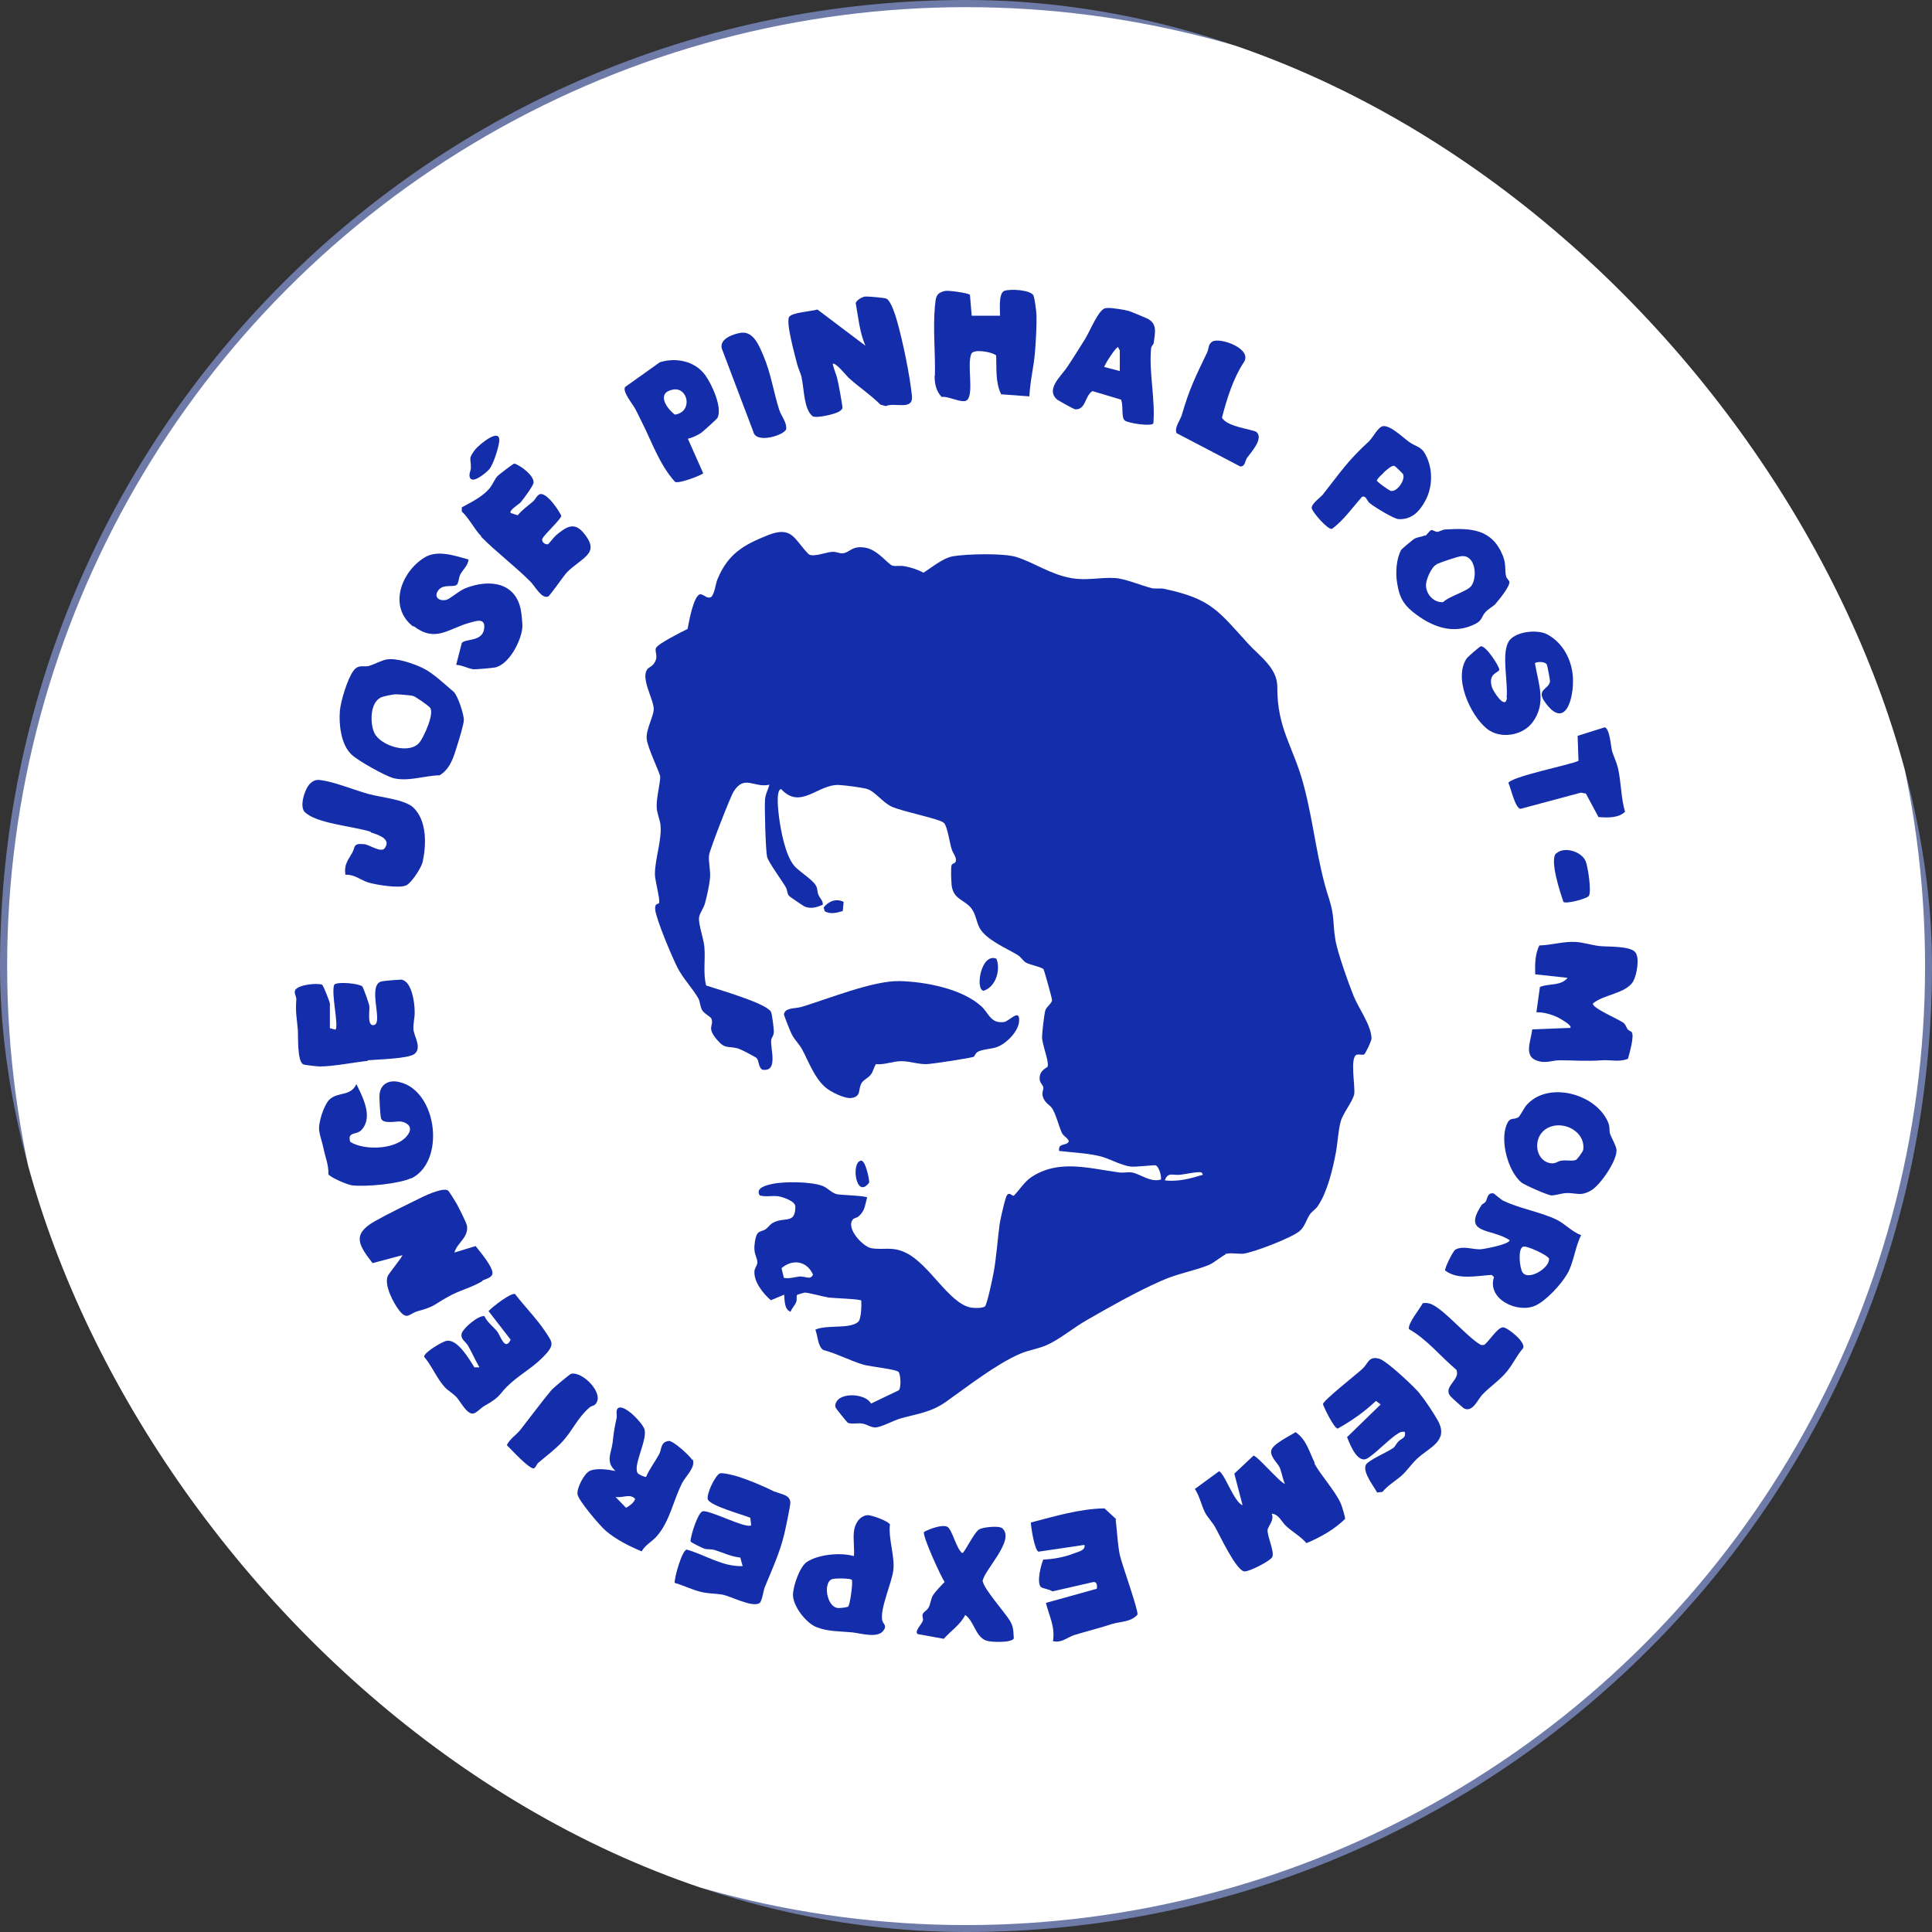 <svg xmlns="http://www.w3.org/2000/svg" version="1.1" xmlns:xlink="http://www.w3.org/1999/xlink" width="1000" height="1000"><rect width="100%" height="100%" fill="#333333" stroke="none"/><style>
    #light-icon {
      display: inline;
    }
    #dark-icon {
      display: none;
    }

    @media (prefers-color-scheme: dark) {
      #light-icon {
        display: none;
      }
      #dark-icon {
        display: inline;
      }
    }
  </style><g id="light-icon"><svg xmlns="http://www.w3.org/2000/svg" version="1.1" xmlns:xlink="http://www.w3.org/1999/xlink" width="1000" height="1000"><g clip-path="url(#SvgjsClipPath1269)"><rect width="1000" height="1000" fill="#6e7ba9"></rect><g transform="matrix(2.177,0,0,2.177,3.7,-5.684341886080802e-14)"><svg xmlns="http://www.w3.org/2000/svg" version="1.1" xmlns:xlink="http://www.w3.org/1999/xlink" width="456" height="459.4"><svg id="Layer_1" xmlns="http://www.w3.org/2000/svg" version="1.1" viewBox="0 0 456 459.4">
  <circle cx="228" cy="229.7" r="228" fill="white"></circle>
  <g fill="#142DAA" transform="translate(68.4, 68.9) scale(0.7)">
  <!-- Generator: Adobe Illustrator 29.8.2, SVG Export Plug-In . SVG Version: 2.1.1 Build 3)  -->
  <path d="M316,327.5c1.6-.5,4.2,0,6.1-.1,3.5-.4,16.5-5.4,19.2-7.7,1.8-1.6,2.2-3.8,3.5-5.7.8-1.1,2.1-1.8,2.8-3,3.2-4.8,5-12.7,6-18,.6-3.2.8-7.5,1.6-10.4.7-2.8,4-6.7,4.6-9.3.5-2.4-1.6-12.7.9-13.5.8-.2,2,.2,2.5-.1.4-.2,2.5-4.5,2.5-5.4-.1-4.6-4.4-10.2-6.1-14.5-1.7-4.2-5.6-15.1-6.2-19.2-.9-5.5-.2-7.7-2.1-13.7-4.1-12.3-5.2-25.8-8.6-38.5-3.4-13.1-9.1-19.1-9-33.6,0-6.4-6.1-10.4-9.9-14.6-10.3-11.3-12.6-15.2-28.4-18.6-1.3-.3-2.7,0-4.1-.2-3.8-.9-9.2-3.3-12.8-3.5-5.1-.3-9.5,1-14.9,0-7.1-1.3-12-5-18.4-7.1-4.3-1.4-16.8-1.1-21.6-.3-3.5.6-7.2,3.8-10.1,5.6-2-1.1-4.2-1.8-6.4-2.2-1.4-.3-2.9.1-4.1-.2-1.6-.5-5-5.4-9.2-6.1-4.7-.8-5.3,1.7-7.7,1.9-1.1.1-2.1-.5-3.3-.5-2.3,0-6.6,2-8.3.8-4.9-5-5.5-9.7-13.7-6.5-8.3,3.3-13.6,6.3-17.2,14.9-.8,1.9-.8,4.2-2,6-1.4,1.1-2.5-.7-3.9-.8-2.3.4-3.9,9.7-4.3,11.8-1.9.9-10,5-10.7,6.4-.7,1.4,1.2,3-1,5.7-.6.7-1.4.9-1.9,1.5-2.5,3,2.1,10.3,2.1,13.6,0,2.4-2.6,6.8-2.4,10,.2,3,4.6,11.9,4.6,13,0,2.4-1.3,7.1-1.2,10.1,0,2.1,1.1,4.4,1.3,6.3.5,5.2-1.9,11.4-1.9,16.8,0,1.9,1.9,8.8,1.4,9.7-.3.5-1.5-.1-1.3,2.2.3,3.3,5.8,16.3,7.6,19.8,1.9,3.7,5.2,7.1,7,10.3.7,1.2.6,2.7,1.3,4,.7,1.3,3,2.3,3.2,3,.9,2.5-1.7,2.8,1.7,6.9,3,3.6,3.6,2.2,7.4,3.2.7.2,6,2.9,6.3,3.3.8.9.5,3.1,1.9,3.9,5.5.9,2.7-7.1,3-10,0-.8.9-1.5.9-2.9,0-1-.6-6.2-1-6.8-1.8-3-18.2-7.6-22-8.9-1.1-4.3-.2-8.8-.6-13.1-.2-2.7-2.1-7.8-1.8-10,.2-1.5,1.6-3.2,2-4.8.6-2.1,1.5-6.2,1.7-8.4.3-2.7-.6-5.9-.3-8,.3-2,7.1-19.5,8.3-21.5,3.7-6,6.9-1.2,12.2-2.4-.5,1.8-1.3,3-1.5,5-.2,2.7.2,17.3.7,19.5.5,1.9,5.1,8.1,6.4,10.4.5.9.4,2.1,1,2.8.2.3,5.1,3.6,5.4,3.7,2.2.9,4.1.2,6.1-.6.2-1.4-1-2.2-1.5-3.5-.4-1-.2-2-.8-3-1.2-2.2-5.8-4.8-7.5-6.9-2.9-3.6-4.4-11.6-5-16.1-.2-1.5-1.3-9.7.7-9.8,6.6,7.2,12.5-1.8,19.7-1.4,2,.1,7.4.8,9.3,1.3,2.7.7,5.2,4.4,8.4,6,3.6,1.7,16.6,4.2,17.9,5.6,1.2,1.3,1.9,6.8,2.6,8.9.4,1.4,2.1,3.2,1.2,4.5-.2.3-.9.3-1.2.9-.4.7-.1,5.9,0,7,.7,4.9,4.6,4.7,6.9,8,1.3,1.9,1.5,4.2,2.5,6.2,2.2,4.2,9.2,7,13.1,9.4,1,.6,1.7,1.9,2.7,2.5,1.3.8,5.4,1.5,6,2.3.3.5,2.9,9.9,2.9,10.5-.1,1.1-2,2.3-2.3,3.5-.4,1.4-1.1,7.6-1.1,9,0,2.6,2.4,8.1,1.9,10-.1.5-3,1.2-2.7,4.4,0,1.1,1.1,1.9,1.2,2.6.2.9-.5,1.6-.2,3,.6,2.4,2.4,3,3.2,4.2,1.3,1.9,2.4,6.5,3.4,8.5.7,1.3,3.6,2.5,1.5,3.5-1.2.6-2.8.2-2.5,2.5,4.3.5,9.2.7,13.5,1.7,3.6.8,7.1,3.1,10.8,3.6,2,.2,7.9-.6,8.5-.4,1.1.4,2,3.6,1.8,4.8-3.6,1.1-7-1.9-9.9-2.4-1.4-.2-2.9.2-4.3,0-10.4-1.4-20.7-4.6-30,1.7-2.2,1.5-4,4.4-5.8,6.2-.6.3-1.8-2-2.7.7-.6,1.8-1.8,7-2.1,8.9-.7,5.1-1.1,11.2-2,16.2-.3,1.8-2.3,11.3-3,11.8-.9.7-4.1.6-5.2.3-7.2-1.8-13.6-14.4-21.4-18.4-5-2.5-7.8-.9-12.1-1.7-2.9-.6-8.7-6.9-6.1-9.8.3-.4,1.4-.5,1.9-1,2.2-1.9,2.1-3.8,2.9-6.4-.6-.6-8.6-.8-10.2-1.1-1.7-.3-3.3-2.2-4.9-2.8-3.8-1.5-13-1.6-17.1-.7-1.9.4-5.9,1.3-4.3,3.9,2.1.6,4.3,0,6.4.3,1.5.3,5.7,1.6,5.7,3.5,0,5.9-3.4,3.5-7.2,5.3-1.4.6-1.8,1.6-2.9,2.4-.9.6-2.2.6-2.8,1.5-.7,1-1.1,4-1,5.2,0,1.9,1.1,3.4,1,4.7-.1,1-.9,1.7-1,2.9-.2,3.6,3,7.6,5.6,9.8l4.5-1.9c.2,1.9,0,5.1,2.2,5.8.4-1.2,1.5-2.2,1.9-3.3.3-.7,0-2.1.3-2.4,0-.1,2.4-.8,2.6-.8,1.3,0,6.2,1.4,8.2,1.7,1.7.2,10.7.5,11,1,.1,1.6,0,6.4-1.1,7.3-3.1,2.5-10.6.8-14.5,2.6.8,1.9.8,5.7,2.7,6.9,4.6,1.2,9.2,3.7,13.7,5,2.4.7,11.1,1.5,11.9,2.5.7,1,.9,5.5,0,6.2l-9.4,4.5c-1.8-3.5-10.8-4-12,0-.2.6-.2.8,0,1.4.1.3,3.8,4.9,4.1,5.1,1,.6,3.6,0,5,.3,1.4.2,2.8,1.3,4.3,1.3,2.1,0,6.2-2.4,8.8-3.1,5.7-1.6,10.2-2,15.4-5.7,7.2-5.1,16.9-12.7,25-16.2,3.2-1.4,6.7-1.7,10-3.4,4.2-2.1,8.4-5.6,12.6-8,8-4.6,17-9.7,25.4-13.4,5.6-2.5,11-3.3,16.2-5.4,1.7-.7,4.6-3.2,5.6-3.5ZM172,335.1c-2,.1-3.9.9-5.9.5l-.8-3.3c3.8-3.2,8.6-2.5,10.7,2.2-.9,1.9-2.4.6-4,.7ZM295.5,302.5c1-2.9,2.6-1.7,5-1.9,2-.2,4.4-.8,6.4-.9.8,0,1.3,0,1.5.9-4.3,1.3-8.3,2.4-13,1.9Z"></path>
  <path d="M166.2,246.3c0,.4,2.2,5.9,2.6,6.6.9,1.8,2.6,3.4,3.5,5.1,2.3,4.3,4.1,9.5,7.8,12.8,1.6,1.5,6.8,4.1,9,3.7,3.3-.5,2.2-2.8,3.3-4.9.7-1.3,2.4-1.9,3.2-3,.9-1.1,1-2.5,1.8-3.6,3,.3,5.6-1,8.6-1,2.9,0,5.8,1.1,8.6,1,1.6,0,15.3-2.1,16-2.5.4-.3.4-1.1,1.4-1.7,1.7-.9,4.6-.9,6.5-1.6,3.2-1.2,7.3-5.3,7.5-8.8.3-4.5-3.3,0-5.1.3-4.6.6-5.1-2.9-7.7-5.3-6.5-6-19.1-8.4-27.8-8.6-9-.2-24.4,6.1-33.4,8.8-2.1.6-5.7.1-5.9,2.7Z"></path>
  <path d="M346.5,398.6c-1.9-3.6-2.7-7.9-6.6-10.6-1.9,1.3-8,4.1-8.3,6.4-.2,2.1,2.1,4,2.9,5.6.7,1.6,1,3.9,1.8,5.6-1.9-.6-9.6-9.8-10.7-9.6l-6.5,6.1,2.8,10.7c-2.8-.8-6.3-11.2-8-11.5l-8.2,6c1.6,2.4,2.2,5.5,3.4,7.9,1,1.9,2.5,3.3,3.5,5.1,1.6,2.8,7.1,14.7,9.9,15,1.5.2,8.8-3.5,9.5-4.9.8-1.8-1.8-7.2-1.6-9.2.1-1.2,2.4-3.3,1.4-5.5,2.5.2,3.3,2.8,5,4.3,2.2,2,4.8,3.4,6.8,5.7,4.8-2,9.4-4.6,13.1-8.2.2-.3-1.1-4.6-1.5-5.4-1.9-4.2-6.7-9.4-9-13.6Z"></path>
  <path d="M454.6,234.8c1.2-2,2.3-8.1.6-9.9-1.9-2.1-9.5-1.7-12.1-2-2.6-.3-5.7-1.3-8.2-1.4-4-.2-8.2,1.1-12.2,1.2-1.5,3-1.5,6.5-1.4,9.8l11,1.2c-2.4,2.9-6.3,1.8-9.4,3.1l-1.2,8.6c2.3-.1,5.1.7,7.2,1.7.6.3,5.2,2.8,4.3,3.6l-12.9.5c-.6,4.6-3.4,10,3.1,11,2.3.3,4.1-.5,6.2-.5,5.3,0,8.7.4,14.4,0,3.1-.2,5.7.7,8.8-.5.5-1.8,2.2-7.7,1.3-9-.3-.4-1.1-.6-1.4-1-.5-.7-.6-1.5-1.3-2.1-1.3-1.2-10.9-5.1-10.5-6.7,3.7-3.1,11.1-3.3,13.7-7.5Z"></path>
  <path d="M63.6,336.6c1-.6,3.1-.9,3.5-2.3.5-2.1-4.3-7.7-5.7-9.5l-7.2,2.2c1-3.4,4.7-5,4.3-8.9-.1-1.1-2.8-6.3-3.5-7.6-.4-.7-2.6-4.3-2.9-4.5-1.4-1.2-6.8,1.2-8.5,2-4.9,2.4-11.9,5.8-16.5,8.4-7.9,4.5-5.3,8.2-.7,14.2l10.1-2.7c.3.3-4.7,6.3-5,7.2-1.1,3.1,1.9,8.9,3.9,11.5,2.8,3.6,3.4,1.1,6.4.3,5.8-1.6,5.1-2,10.1-4.8,4-2.3,8-3.1,11.8-5.4Z"></path>
  <path d="M172.1,29.8c.9,3.6.7,10.6,3.7,13.1,1.1.9,8.1-.7,9.3-1.7.4-.3.8-.6.9-1,.1-.5-1.3-8.1-1.6-9.3-.4-2-1.3-3.8-1.7-5.7.8-.8,4.5,3.8,5.3,4.6,3.5,3.2,7.5,5.8,10.9,9.2l1.8.5c3.2-1.4,9.4,1.7,8.9-3.5-.8-7.4-3-18-5-25.2-.5-1.8-2.1-7.1-3.7-7.8-.6-.3-6.4-.8-7.2-.7-1,.1-2.9,1.2-3.2,2.2.9,4.9,1.3,9.9,3.3,14.5l-16.3-12.3c-1.9.6-8.7,1-9.6,2.5-1.2,1.9,2,13.2,2.7,16,.4,1.6,1.2,3.1,1.6,4.7Z"></path>
  <path d="M163.1,408.3c-3.8-1.9-8.5-3.9-12.6-5.2-1.1-.4-5.3-1.4-6.1-1.1-1.7.7-4.8,7.4-4.1,8.9,1,2.2,11.8,5.1,14.4,6.2l.3,2.5c-1.4,1.5-14.2-5.3-16.5-4.7-1.6.4-4.1,8.3-4.1,10.2.1.4,4.1,2.3,4.7,2.5,1.1.3,2.3.1,3.4.4,2.9.9,5.6,2.3,8.8,2.6l.8,2.9c-6.8.3-12.6-3.8-19-5.6-1.6.2-4.2,9.5-4.1,11.3,3.2.9,6.2,2.5,9.5,3.2,2.4.5,4.6.4,6.8.8,2.9.6,10,4.4,12.5,2.9.9-.6,1.3-4.1,1.8-5.4,2.4-5.8,5.1-11.7,6.6-17.9.4-1.6,2.1-9.7,2.1-10.8,0-2.8-3.4-2.9-5.2-3.8Z"></path>
  <path d="M33.6,165.9c5,1.2,10.5-.9,15.6-1,3.7-2.3,4.8-6.4,6-10.3.6-1.9,2.1-6.7,2.2-8.4.1-1.7-2-8.4-3.5-9.7-3.1-2.6-7-6.4-10.6-8.1-3.2-1.5-8.9-3.5-12.3-2.8-1.6.3-4.2,1.7-6,2.2-1.5.4-3.4-.7-5.1,1.6-2,2.7-4.3,10.2-4.6,13.6-.4,4.6.4,11.5,3.9,14.8,2.1,2.1,11.6,7.4,14.4,8.1ZM29.1,138.5c.9-.4,4.1-1.1,5.2-1.1,1,0,4.8.3,5.7.5.8.1,5.3,3.3,5.9,4,1.6,1.9-1.9,9.5-3.3,11.5-3.1,4.7-13.4,1.7-15.6-2.9-1.5-3.2-1.5-10.3,2.2-12Z"></path>
  <path d="M279,417.6l-4-3.7c-8.3.1-17,2.7-25,4.8,0,1.6,1.3,9.6,2.6,9.9l15.6-2.3c.4,1.9-2.1,2.3-3.6,2.9-3.3,1.3-6.8,1.9-10.4,2.1-.8,1.8-2.3,7.8-.8,9.3.5.5,3.1.8,3.9,1.5l14-3.2c1.3,0,1.2,1.4,1.1,2.3l-17.3,4.8c1.1,4.5,3.2,8.1,2.4,13,3,.7,4.8-1.3,7.3-2.1,4.3-1.3,8.7-2.4,13-3.8,2.8-.8,6.2-.6,8.4-3.1.4-1.4-5.3-17.1-6-20.3-.8-4-.9-8-1.4-12Z"></path>
  <path d="M24.7,261.7c3.2-.3,14-.5,16-2.2,2.5-2.1-.2-5.9-.4-8.2-.2-2.1.5-4,.4-6.2,0-3-1-10.4-4.6-10.8-.7,0-5.8.4-6.6.6-5,1.1.5,13.9-2.5,14.8-2.6.8-1.5-4.9-1.7-6.4,0-.6-2.1-6.5-2.4-6.7-1.2-1-8.4-1.7-9.5-.6-1.2,2.6,1.6,14,.4,15.3l-1.9-.5v-8.4c0-.4-2.2-6.2-2.7-6.4-1.7-.6-8.7,0-9.2,2.2-.2.8.5,1.8.5,2.8-.3,4.5.1,5.8.5,10.1.2,2.2-.3,11,1.9,12,.4.2,4.8.7,5.5.7,4.8,0,11.5-1.4,16.4-1.9Z"></path>
  <path d="M217.3,29.2c0,2.7.5,5.2,2.4,7.2,2.4-.4,7.2,2.5,8.7,1,2.3-2.4-.2-12.2,1.4-15.7.8-1.7,7.1-.6,8.4.6.2,4.4-.3,9.1,1.7,13.2l9.6.7c.2-5.1,1.5-10,1.9-15.1.3-3.4.6-9.2.5-12.4,0-1.2-.6-5.7-1-6.7-.8-2-8.1-2.4-10-1.6-2,1-1.3,6.5-1.4,8.4h-9.6l-.6-7.1c-.6-.6-7.4-1.6-8.5-1.3-3.2.7-3.1,2.4-3.4,5.3-.7,7.9.2,15.6,0,23.5Z"></path>
  <path d="M135,397.5c-.7-1.4-6.6-6.7-8-6.5-2.8.3-2.4,2.8-3.2,4.4-1.4,2.6-3.3,5-4.5,7.8-.3.2-2.4-.8-2.7-1.1-2.1-2.2,3.1-11.1,2.2-14.9-.5-2.1-6.4-8.3-8.7-7.5-1.3.4-.6,2.5-.8,3.5-.8,3.4-1,5.2-1.4,8.6-.5,3.5-2.4,6.3,1,9.4-2.4-.5-6.6-1.1-8.8,0-1.9,1-4.3,5.7-4.1,7.8.1,2,7.7,10.9,9.6,12.5,3.5,3,7.9,5.2,12.2,7,1.2-2.2,3.4-3.2,5.1-5.1,4.5-5.1,5.6-12.2,8.7-18.2,1.2-2.3,4.7-5.4,3.5-8ZM112.5,413.7l-3.6-3.7c2.3.5,5-1.3,6.7.7-.6,1.5-1.8,2.2-3.1,3Z"></path>
  <path d="M382.1,374.9c-2-2.4-11.1-11-13.7-11.8-3.7-1.1-3.8,1.6-5.8,3.4-1.9,1.8-13.4,10.8-13.4,12,.5,1.5,3.8,8.2,5,8.3,4.7-2.6,9.1-5.7,13-9.4l1.6,1.2-11.4,11.1c1,2.5,3.6,9.4,7.1,7.1,3.2-2.1,7.3-6.6,10.3-8.4.8-.5,1.3-.6,2.2-.5.5,2.2-1.2,2.2-2.2,3.3-.6.6-1,1.5-1.5,2-1.8,1.5-9.1,4.4-9.6,6.1-.9,2.5,2.7,7,3.9,9.2l1.8-.2c1.9-2.3,4.6-3.8,6.7-5.7,1.8-1.7,3.2-3.8,5-5.5,4.1-3.9,10.9-6,7.2-12.9-1.4-2.5-4.3-7-6.2-9.2Z"></path>
  <path d="M40.3,114.2c7.4,5.7,11.7,1,18.7-1,2.5-.7,5.8-2,5.3,1.9-.6,4.6-6.5,3.3-7.6,4.9l-1.9,7.4c1.9,0,4.3,1.4,6,1.5,1.2,0,5.8-.4,7.1-.6,4.9-.9,9.3-9.5,9.4-14.1,0-1-.3-4.2-.5-5.2-1.7-9.7-10.7-10.8-18.7-7.7-2.2.8-5.4,3.7-6.6,4-2.6.6-4.4-1-2.8-3.2,1.8-2.4,5.2-.8,6.4-2,.5-.5.6-2.5,1.1-3.4.9-1.7,2.6-3,2.8-5.1-4.5-1.2-10.5-3.4-14.9-.7-8,4.9-12.5,16.8-3.9,23.5Z"></path>
  <path d="M39.4,301.9c11.9-5.6,9.1-29.8-3.9-32.8-3.2-.8-6.2.4-6.7,3.9-.2,1.1.2,7.6.5,8.5.7,2,5.4.8,6.7,1,2,.3,3.9,1.6,2.8,3.8-3,5.8-15,6.3-20,3.1-1-3.6,2.1-2.2,3.8-4,4.1-4.3.5-11.2-1.7-15.6-2,4.3-6.2,2.5-9.1,5.2-1.9,1.8-4,8.1-3.5,10.8.2,1.5,1.1,4.1,1.5,6.1.6,2.9,1.7,5.3,1.6,8.5.6,1.1,6.7,3.7,8.2,3.8,4.7.5,15.8-.5,20-2.5Z"></path>
  <path d="M63.3,83.9c4.9,5,11.5,10,16.6,15.1,1.6,1.5,3.8,6,6.1,5.2.6-.2,5.2-6.9,6.3-8.1,2.1-2.3,6.1-4.6,7.4-6.5,1.6-2.2.4-4.4-1.2-6.5-3.4-4.5-6.1-2.8-9.8.3-.8.7-2.5,3-2.7,3-.9.3-2.4-.8-1.9-1.9.8-1.6,6.5-6.7,6.4-7.8-1.1-2.1-4.2-6.8-6.6-7.3-1.4-.3-2.1,1.7-2.9,2.4-1.8,1.6-3.8,2.9-5.3,4.8l-2.4-.8c-.6-.9,2.7-2.9,3.4-3.6.9-1.1,4.3-5.6,4.4-6.7.1-2.5-4.3-5.7-6.5-6.5-.4,0-5.3,3.8-5.8,4.3-.9,1-1.5,2.6-2.4,3.8-2.5,3.2-6.3,4.9-9.7,6.8v1.4c2.6,2.4,4.3,6.1,6.6,8.4Z"></path>
  <path d="M410.6,309.5c-1-.5-3.3-2.6-3.5-2.6-2.2-.3-2,2-2.7,2.9-.4.5-1,.7-1.2.9-6.9,10.3,3.1,7.9,9.4,12.1,0,1.4-8.5,3-9.9,3.1-2.6.1-6-1.3-8.5.1-.9.5-3.8,6.6-3.5,7.1,4.3,3.3,10.7,1.8,15.8,1.5l.8.7c-2.5,7.6,8.1,12.5,14.1,9.7,3.7-1.7,8.8-7.3,10.8-10.8,2.1-3.5,2.7-9.3,4.7-13.1-3-1.1-5.5-3.8-8.2-5.2-5.3-2.6-12.9-3.9-18-6.4ZM417,333.8c-1-1.6-1.7-8.1.2-8.8,1.3-.4,8.4,2.9,8.8,4.1.2,3.3-7.2,7.6-9,4.6Z"></path>
  <path d="M73.6,371.1c4-3.5,8-5.4,12-10,2.7-3.1,1.5-4.1-.5-7.2-3-4.5-7-8.5-10.3-12.8-1.3-.6-7.8,4.4-9,5.8l7.5,9.7c-1.9,4.1-3.5-1.4-4.5-2.7-1.4-1.8-3.4-3.1-4.4-5.3-2.1-.3-7.1,4-7.7,5.8-.6,2,1.3,2.8,2.1,4.2,1.4,2.4,2.5,5,3.9,7.4h-1.7c-1.8-2.8-5.7-9.7-9.5-9-1.5.3-7.6,3.9-7.6,5.4,2.6,3,4.4,7.5,7,10.3,1.1,1.2,2.6,2,3.9,3.3,1.3,1.3,3.5,5.9,5.7,5.7,1.1-.1,2.7-1.9,3.7-2.5,6.5-3.6,4.8-4.1,9.3-8Z"></path>
  <path d="M446.3,283.4c-3.7-10.3-20.8-15-28.1-6.3-.7.8-2.1,3.7-2.7,4-1.7,1-2.8-.4-4,2.7-2.1,5.6.6,15.6,5.1,19.4.9.8,9.1,4.4,10.2,4.4,1.4,0,3.7-.8,5.2-.8,3.3-.1,4.7,1.2,8.3-.9,3.1-1.8,8.9-10.2,8.6-13.8-.1-1.4-1.7-4-2.2-5.5-.3-.9,0-2.1-.5-3.4ZM437.6,292.1c0,.5-2,3.2-2.4,3.4-1.2.6-3.5,0-5,.3-1.2.1-1.8,1-3.3.9-6.4-.5-7.1-11.4,1-12.8,4.9-.8,10.5,2.9,9.7,8.3Z"></path>
  <path d="M259.1,37.4c.6.4,5.5,3.2,6,3.2,3.6.2,3.2-4.6,5.8-6.2l9.7,2.9c.9,1.8,0,6.1,1.3,7.1,1.1.9,8.8,2.1,9.7,1,.7-8.1-1.5-17.2-.8-25.2,0-1,.8-1.6.9-2,.4-3.4,1.5-6.7-2.3-8.5-1-.4-5.4-2.3-6.1-2.5-1.3-.4-6.3-1.2-7.5-1-.8,0-1.2.3-1.7.8-2,1.9-4.2,7.3-5.8,9.9-1.9,3-3.8,6.1-5.8,9.1-2.1,3.3-8,8-3.2,11.6ZM279.7,19.4c-.1.5.5,1,.5,1.2v7l-5.3-1.4c.2-.9,4.2-7.2,4.8-6.7Z"></path>
  <path d="M202.2,419.5c-.4-1.3-6.5-3.4-7.7-3.3-2.8.3-4.3,3-4.6,5.5-.3,2.6.2,5.7,0,8.4-4.5-1.3-12.1-.6-16,2-2.4,1.6-4.7,8.2-4.7,11.2,0,3.8,4.4,9.5,7.9,10.9,4,1.6,8,1.4,12.1,1.8,3,.3,8.9,2.2,10.8-.7,1.2-1.7-.2-2.1-.5-3.4-.8-4,3.4-13,3.8-17.2.5-4.5-1.7-10.4-1.2-15.2ZM188.1,447.2c-.4.3-3.2.7-3.9.5-3.7-.7-4.8-8.9-1.6-9.8,1-.3,6.2-.3,6.6.3.4,1.2-.7,8.6-1.2,8.9Z"></path>
  <path d="M411.7,138.6c-.5,4.3-4.6-2.1-5.1-3.6-1.5-4.9,2.5-4.9,2.5-6,0-1.1-4.6-8.3-6.3-7.9-.3,0-4.4,3.6-4.7,4-4.7,6.6,1.1,19.4,6.8,24,4.5,3.6,12.1,2.4,15.5-2.2,4.8-6.5,2-12.9.8-20.1,1-.6,3.4-.5,4,.4.2.3,1.2,5.4,1.1,5.9-.4,2.6-4.7,2.6-1.8,6.8,7,10,10-1.2,9.6-8.2-.3-5.9-3.4-11.9-8.8-14.7-3.5-1.8-11.4-.9-13.2,2.8-2.2,4.4,0,13.4-.5,18.7Z"></path>
  <path d="M25.8,184.3c2.5.8,7.1,2.2,4.7,5.4-1.2,1.6-5.2-1.2-6.9-1.4-4-.4-3,1-4.1,2.9-1.4,2.5-2.9,4.1-2.3,7.5,3-.2,5.2,1.8,7.7,2.6,2.7.8,10.5,2.1,12.9,1,1.8-.8,5.1-5.9,5.6-7.9,1.3-5.9,1.5-14-3.1-18.5-2.9-2.8-11.1-3.5-15.1-4.6-4.8-1.3-11.3-4-16-4.7-1.8-.3-2.7-.1-4,1.1-1.8,1.7-3.7,7.7-1.9,9.6,3.8,4,16.7,4.9,22.5,6.8Z"></path>
  <path d="M383.8,83.4c-1.1.6-2.4.5-3.6,1.2-.5.3-4.2,3.4-4.4,3.7-1.7,3-2,7.9-1.4,11.3.7,4.4,1.8,6.9,5.2,9.7,6.3,5.1,13.9,8.2,21.7,4,2-1.1,1.8-2.4,3-3.7,1-1.2,2.5-1.9,3.4-2.8,1.2-1.4,5.2-6.2,4.8-7.7-.2-.6-1-1.1-1.1-1.8-.5-2,.1-4-1.1-7-3.7-9.1-10.8-9.4-19.4-8.9-1.1,0-2.1.8-2.9.8-.7,0-1.4-.6-1.9-.6-.6,0-1.4,1.5-2.2,2ZM387.8,93.2c1.3-.6,7.1-2.6,8.3-2.7,5-.7,5.7,7.3,3.4,10.2-1.5,1.8-7.5,3.4-9.5,5.4-3.1.2-5.8-2.6-5.8-5.8,0-1.9,1.9-6.3,3.6-7Z"></path>
  <path d="M233.6,438.9c-.2-3.4,11.5-14.3,6.6-18.3-1.2-.9-6.5-.3-7.7.4-1.8,1-5.1,8.1-5.8,8.1-2-1.4-3.4-7.9-5-8.9-1.7-1-6.2.7-8,1.7-.7,1.1,5.7,15.1,7,17-1,1-3.3,3.4-4,4.6-.7,1.2-.8,3-1.5,4.2-.5.8-1.6,1.4-1.9,2-.4.9.3,1.6,0,2.4-.2.9-3.1,3.7-1.7,4.5l8.8,1.6c2.5-2.8,5.6-4.7,7.3-8.1,3.1,2.2,3.4,7.3,7.1,8.7,1.6.6,8.6.8,9.4-.7-.2-2.5,0-3.8-1.3-6-1.6-2.7-9-11-9.2-13.4Z"></path>
  <path d="M352.3,81.2c4-3,6.9-7.2,10.2-10.9,1.4-.4,1.6,1.3,2.5,2.1,1.4,1.2,8.4,5.5,9.9,5.5,4.5.2,7.1-2.6,9.1-6.3,2.5-4.6,2.6-10.8.1-15.5-1.5-3-3.4-2.8-5.6-4.4-2-1.4-6.2-5.6-8.8-5.4-1.8.2-3.5,3.9-4.9,5.2-7.4,6.8-9.5,10.3-15.6,18-1,1.2-4,3.2-3.8,4.7.2,1.3,5.4,7.3,6.8,7ZM369.6,62.3c.7-.7,3-2.8,3.8-2.5.3,0,2.8,2.5,3,2.8.9,1.9-2,6.2-4.2,5.7-.6-.2-4.6-3-4.7-3.5.3-.8,1.4-1.8,2.1-2.4Z"></path>
  <path d="M117.8,44.8c3.5,6.9,6,14.5,11.3,20.4,1.1.9,9.5-2.4,9.6-2.9l-5.2-11.7c1.6-.4,3.1-1.1,4.5-2,.6-.4,5.3-4.7,5.5-5,1.9-3.4-1.9-11.6-4.1-14.6-3.5-4.8-9.9-6.1-15.4-4.4l-11.8,8.4c-1.1,1.5,2.7,6,3.5,7.6.7,1.3,1.4,2.8,2.1,4.2ZM128.4,33.9c5.2-1,6.9,7.6.7,8.5-2.9-2.1-6.4-7.4-.7-8.5Z"></path>
  <path d="M321.2,60c1.6,0,1.5-1.8,2.2-2.9,1.3-1.8,5.8-6.6,3.2-8.8-1.1-.9-10.1-1.7-11.7-4.9,1.7-6.4,3.7-13,7.3-18.6,3.5-4.7-8-8.8-10.6-7.2-1.4.9-1.1,2.3-1.7,3.6-3.9,8.2-6,12.2-8.6,21.2-.5,1.8-2.7,4.5-1.8,6.3l21.6,11.3Z"></path>
  <path d="M412.2,167.5c.8,1.7,2.3,8.6,4.1,8.8l20.5-5.5,1.7.3,4.3,8c3,.2,6.7.4,9-1.8-1.4-4.8-1.3-10.1-2.4-14.9-.5-2-1.4-3.8-2-5.7-.4-1.6-.8-7.7-2.5-8.1l-9.2,2.9.3,8.5c-3,1.4-23.2,5.4-23.9,7.6Z"></path>
  <path d="M410.4,352.4c-2,0-4.7,4.8-6.5,6h-1c-4.6-2.4-13.3-13.1-17.6-14.1-.7-.2-1.5-.2-2.2-.1-1,2-5.1,6.8-4.7,8.8,6.3,3.6,10.6,9.2,16.1,13.8,1.6,3.4-4.7,5.7-2,9,.2.3,4.4,4.1,4.7,4.2,2.9,1.3,4.5-3,6.2-4.8,2.5-2.6,5.8-4.8,8.2-7.7,2.1-2.5,3.4-5.5,5.5-7.9,1.4-2-5.3-7.2-6.7-7.2Z"></path>
  <path d="M100,379.7c.6-.6,1.7-.7,2-1.1,3.5-3.5-4.3-11.4-8.2-10.4-.4.1-6.3,5-6.8,5.7-3.4,4.1-7,9-10.3,13.2-1.4,1.8-3.6,3.1-4.7,5.3,1.4,1.4,7.7,8.3,9.2,7.9.6-.2.9-1.4,1.5-1.9,2.7-2.3,5.7-4.5,8.2-7.2,3.5-3.8,5-7.9,9.1-11.5Z"></path>
  <path d="M155.8,48.5c1.3,3.8,10.6.8,11.1-1.2.2-2.4-1.7-4.4-2.4-6.6-1.9-6-2.8-12.3-5.3-18.2-1.5-3.5-3.4-8.5-7.7-7.9-2.5.4-7.3,2-6.5,5.3l10.8,28.5Z"></path>
  <path d="M428.4,191.4c-2.3,2.2,1.4,13.4,2.5,16.5.7.8,7.8-1,8.6-2,1-1.4-.3-10.1-1.1-11.9-1.4-3.2-7.3-5.1-10-2.5Z"></path>
  <path d="M59.9,64.3c1.3,1,5.2-2.3,6.1-3.3,1.4-1.6,3.1-7.1,3.4-9.3.7-5.3-6.6.7-8.1,2.5-2.5,3.3-1.5,2.8-1.5,6.2,0,1.2-1.1,2.7,0,3.9Z"></path>
  <path d="M233.9,238.1c4.2-1.3,5.9-7.1,4.4-10.9-5.2-2.1-7.3,10.3-4.4,10.9Z"></path>
  <path d="M192.2,295.8c-3.4.8-1.5,13.4,2.9,7.4,0-1.2-1.3-7.8-2.9-7.4Z"></path>
  <path d="M186.1,211.1l.3-3.2c-2.6-1.3-5.1-.2-6.8,1.9l.4,1.3c1.9,1.1,4.2.5,6.1-.1Z"></path>
  </g>
</svg></svg></g></g><defs><clipPath id="SvgjsClipPath1269"><rect width="1000" height="1000" x="0" y="0" rx="500" ry="500"></rect></clipPath></defs></svg></g><g id="dark-icon"><svg xmlns="http://www.w3.org/2000/svg" version="1.1" xmlns:xlink="http://www.w3.org/1999/xlink" width="1000" height="1000"><g><g transform="matrix(2.177,0,0,2.177,3.7,-5.684341886080802e-14)" style="filter: contrast(1) brightness(1)"><svg xmlns="http://www.w3.org/2000/svg" version="1.1" xmlns:xlink="http://www.w3.org/1999/xlink" width="456" height="459.4"><svg id="Layer_1" xmlns="http://www.w3.org/2000/svg" version="1.1" viewBox="0 0 456 459.4">
  <circle cx="228" cy="229.7" r="228" fill="white"></circle>
  <g fill="#142DAA" transform="translate(68.4, 68.9) scale(0.7)">
  <!-- Generator: Adobe Illustrator 29.8.2, SVG Export Plug-In . SVG Version: 2.1.1 Build 3)  -->
  <path d="M316,327.5c1.6-.5,4.2,0,6.1-.1,3.5-.4,16.5-5.4,19.2-7.7,1.8-1.6,2.2-3.8,3.5-5.7.8-1.1,2.1-1.8,2.8-3,3.2-4.8,5-12.7,6-18,.6-3.2.8-7.5,1.6-10.4.7-2.8,4-6.7,4.6-9.3.5-2.4-1.6-12.7.9-13.5.8-.2,2,.2,2.5-.1.4-.2,2.5-4.5,2.5-5.4-.1-4.6-4.4-10.2-6.1-14.5-1.7-4.2-5.6-15.1-6.2-19.2-.9-5.5-.2-7.7-2.1-13.7-4.1-12.3-5.2-25.8-8.6-38.5-3.4-13.1-9.1-19.1-9-33.6,0-6.4-6.1-10.4-9.9-14.6-10.3-11.3-12.6-15.2-28.4-18.6-1.3-.3-2.7,0-4.1-.2-3.8-.9-9.2-3.3-12.8-3.5-5.1-.3-9.5,1-14.9,0-7.1-1.3-12-5-18.4-7.1-4.3-1.4-16.8-1.1-21.6-.3-3.5.6-7.2,3.8-10.1,5.6-2-1.1-4.2-1.8-6.4-2.2-1.4-.3-2.9.1-4.1-.2-1.6-.5-5-5.4-9.2-6.1-4.7-.8-5.3,1.7-7.7,1.9-1.1.1-2.1-.5-3.3-.5-2.3,0-6.6,2-8.3.8-4.9-5-5.5-9.7-13.7-6.5-8.3,3.3-13.6,6.3-17.2,14.9-.8,1.9-.8,4.2-2,6-1.4,1.1-2.5-.7-3.9-.8-2.3.4-3.9,9.7-4.3,11.8-1.9.9-10,5-10.7,6.4-.7,1.4,1.2,3-1,5.7-.6.7-1.4.9-1.9,1.5-2.5,3,2.1,10.3,2.1,13.6,0,2.4-2.6,6.8-2.4,10,.2,3,4.6,11.9,4.6,13,0,2.4-1.3,7.1-1.2,10.1,0,2.1,1.1,4.4,1.3,6.3.5,5.2-1.9,11.4-1.9,16.8,0,1.9,1.9,8.8,1.4,9.7-.3.5-1.5-.1-1.3,2.2.3,3.3,5.8,16.3,7.6,19.8,1.9,3.7,5.2,7.1,7,10.3.7,1.2.6,2.7,1.3,4,.7,1.3,3,2.3,3.2,3,.9,2.5-1.7,2.8,1.7,6.9,3,3.6,3.6,2.2,7.4,3.2.7.2,6,2.9,6.3,3.3.8.9.5,3.1,1.9,3.9,5.5.9,2.7-7.1,3-10,0-.8.9-1.5.9-2.9,0-1-.6-6.2-1-6.8-1.8-3-18.2-7.6-22-8.9-1.1-4.3-.2-8.8-.6-13.1-.2-2.7-2.1-7.8-1.8-10,.2-1.5,1.6-3.2,2-4.8.6-2.1,1.5-6.2,1.7-8.4.3-2.7-.6-5.9-.3-8,.3-2,7.1-19.5,8.3-21.5,3.7-6,6.9-1.2,12.2-2.4-.5,1.8-1.3,3-1.5,5-.2,2.7.2,17.3.7,19.5.5,1.9,5.1,8.1,6.4,10.4.5.9.4,2.1,1,2.8.2.3,5.1,3.6,5.4,3.7,2.2.9,4.1.2,6.1-.6.2-1.4-1-2.2-1.5-3.5-.4-1-.2-2-.8-3-1.2-2.2-5.8-4.8-7.5-6.9-2.9-3.6-4.4-11.6-5-16.1-.2-1.5-1.3-9.7.7-9.8,6.6,7.2,12.5-1.8,19.7-1.4,2,.1,7.4.8,9.3,1.3,2.7.7,5.2,4.4,8.4,6,3.6,1.7,16.6,4.2,17.9,5.6,1.2,1.3,1.9,6.8,2.6,8.9.4,1.4,2.1,3.2,1.2,4.5-.2.3-.9.3-1.2.9-.4.7-.1,5.9,0,7,.7,4.9,4.6,4.7,6.9,8,1.3,1.9,1.5,4.2,2.5,6.2,2.2,4.2,9.2,7,13.1,9.4,1,.6,1.7,1.9,2.7,2.5,1.3.8,5.4,1.5,6,2.3.3.5,2.9,9.9,2.9,10.5-.1,1.1-2,2.3-2.3,3.5-.4,1.4-1.1,7.6-1.1,9,0,2.6,2.4,8.1,1.9,10-.1.5-3,1.2-2.7,4.4,0,1.1,1.1,1.9,1.2,2.6.2.9-.5,1.6-.2,3,.6,2.4,2.4,3,3.2,4.2,1.3,1.9,2.4,6.5,3.4,8.5.7,1.3,3.6,2.5,1.5,3.5-1.2.6-2.8.2-2.5,2.5,4.3.5,9.2.7,13.5,1.7,3.6.8,7.1,3.1,10.8,3.6,2,.2,7.9-.6,8.5-.4,1.1.4,2,3.6,1.8,4.8-3.6,1.1-7-1.9-9.9-2.4-1.4-.2-2.9.2-4.3,0-10.4-1.4-20.7-4.6-30,1.7-2.2,1.5-4,4.4-5.8,6.2-.6.3-1.8-2-2.7.7-.6,1.8-1.8,7-2.1,8.9-.7,5.1-1.1,11.2-2,16.2-.3,1.8-2.3,11.3-3,11.8-.9.7-4.1.6-5.2.3-7.2-1.8-13.6-14.4-21.4-18.4-5-2.5-7.8-.9-12.1-1.7-2.9-.6-8.7-6.9-6.1-9.8.3-.4,1.4-.5,1.9-1,2.2-1.9,2.1-3.8,2.9-6.4-.6-.6-8.6-.8-10.2-1.1-1.7-.3-3.3-2.2-4.9-2.8-3.8-1.5-13-1.6-17.1-.7-1.9.4-5.9,1.3-4.3,3.9,2.1.6,4.3,0,6.4.3,1.5.3,5.7,1.6,5.7,3.5,0,5.9-3.4,3.5-7.2,5.3-1.4.6-1.8,1.6-2.9,2.4-.9.6-2.2.6-2.8,1.5-.7,1-1.1,4-1,5.2,0,1.9,1.1,3.4,1,4.7-.1,1-.9,1.7-1,2.9-.2,3.6,3,7.6,5.6,9.8l4.5-1.9c.2,1.9,0,5.1,2.2,5.8.4-1.2,1.5-2.2,1.9-3.3.3-.7,0-2.1.3-2.4,0-.1,2.4-.8,2.6-.8,1.3,0,6.2,1.4,8.2,1.7,1.7.2,10.7.5,11,1,.1,1.6,0,6.4-1.1,7.3-3.1,2.5-10.6.8-14.5,2.6.8,1.9.8,5.7,2.7,6.9,4.6,1.2,9.2,3.7,13.7,5,2.4.7,11.1,1.5,11.9,2.5.7,1,.9,5.5,0,6.2l-9.4,4.5c-1.8-3.5-10.8-4-12,0-.2.6-.2.8,0,1.4.1.3,3.8,4.9,4.1,5.1,1,.6,3.6,0,5,.3,1.4.2,2.8,1.3,4.3,1.3,2.1,0,6.2-2.4,8.8-3.1,5.7-1.6,10.2-2,15.4-5.7,7.2-5.1,16.9-12.7,25-16.2,3.2-1.4,6.7-1.7,10-3.4,4.2-2.1,8.4-5.6,12.6-8,8-4.6,17-9.7,25.4-13.4,5.6-2.5,11-3.3,16.2-5.4,1.7-.7,4.6-3.2,5.6-3.5ZM172,335.1c-2,.1-3.9.9-5.9.5l-.8-3.3c3.8-3.2,8.6-2.5,10.7,2.2-.9,1.9-2.4.6-4,.7ZM295.5,302.5c1-2.9,2.6-1.7,5-1.9,2-.2,4.4-.8,6.4-.9.8,0,1.3,0,1.5.9-4.3,1.3-8.3,2.4-13,1.9Z"></path>
  <path d="M166.2,246.3c0,.4,2.2,5.9,2.6,6.6.9,1.8,2.6,3.4,3.5,5.1,2.3,4.3,4.1,9.5,7.8,12.8,1.6,1.5,6.8,4.1,9,3.7,3.3-.5,2.2-2.8,3.3-4.9.7-1.3,2.4-1.9,3.2-3,.9-1.1,1-2.5,1.8-3.6,3,.3,5.6-1,8.6-1,2.9,0,5.8,1.1,8.6,1,1.6,0,15.3-2.1,16-2.5.4-.3.4-1.1,1.4-1.7,1.7-.9,4.6-.9,6.5-1.6,3.2-1.2,7.3-5.3,7.5-8.8.3-4.5-3.3,0-5.1.3-4.6.6-5.1-2.9-7.7-5.3-6.5-6-19.1-8.4-27.8-8.6-9-.2-24.4,6.1-33.4,8.8-2.1.6-5.7.1-5.9,2.7Z"></path>
  <path d="M346.5,398.6c-1.9-3.6-2.7-7.9-6.6-10.6-1.9,1.3-8,4.1-8.3,6.4-.2,2.1,2.1,4,2.9,5.6.7,1.6,1,3.9,1.8,5.6-1.9-.6-9.6-9.8-10.7-9.6l-6.5,6.1,2.8,10.7c-2.8-.8-6.3-11.2-8-11.5l-8.2,6c1.6,2.4,2.2,5.5,3.4,7.9,1,1.9,2.5,3.3,3.5,5.1,1.6,2.8,7.1,14.7,9.9,15,1.5.2,8.8-3.5,9.5-4.9.8-1.8-1.8-7.2-1.6-9.2.1-1.2,2.4-3.3,1.4-5.5,2.5.2,3.3,2.8,5,4.3,2.2,2,4.8,3.4,6.8,5.7,4.8-2,9.4-4.6,13.1-8.2.2-.3-1.1-4.6-1.5-5.4-1.9-4.2-6.7-9.4-9-13.6Z"></path>
  <path d="M454.6,234.8c1.2-2,2.3-8.1.6-9.9-1.9-2.1-9.5-1.7-12.1-2-2.6-.3-5.7-1.3-8.2-1.4-4-.2-8.2,1.1-12.2,1.2-1.5,3-1.5,6.5-1.4,9.8l11,1.2c-2.4,2.9-6.3,1.8-9.4,3.1l-1.2,8.6c2.3-.1,5.1.7,7.2,1.7.6.3,5.2,2.8,4.3,3.6l-12.9.5c-.6,4.6-3.4,10,3.1,11,2.3.3,4.1-.5,6.2-.5,5.3,0,8.7.4,14.4,0,3.1-.2,5.7.7,8.8-.5.5-1.8,2.2-7.7,1.3-9-.3-.4-1.1-.6-1.4-1-.5-.7-.6-1.5-1.3-2.1-1.3-1.2-10.9-5.1-10.5-6.7,3.7-3.1,11.1-3.3,13.7-7.5Z"></path>
  <path d="M63.6,336.6c1-.6,3.1-.9,3.5-2.3.5-2.1-4.3-7.7-5.7-9.5l-7.2,2.2c1-3.4,4.7-5,4.3-8.9-.1-1.1-2.8-6.3-3.5-7.6-.4-.7-2.6-4.3-2.9-4.5-1.4-1.2-6.8,1.2-8.5,2-4.9,2.4-11.9,5.8-16.5,8.4-7.9,4.5-5.3,8.2-.7,14.2l10.1-2.7c.3.3-4.7,6.3-5,7.2-1.1,3.1,1.9,8.9,3.9,11.5,2.8,3.6,3.4,1.1,6.4.3,5.8-1.6,5.1-2,10.1-4.8,4-2.3,8-3.1,11.8-5.4Z"></path>
  <path d="M172.1,29.8c.9,3.6.7,10.6,3.7,13.1,1.1.9,8.1-.7,9.3-1.7.4-.3.8-.6.9-1,.1-.5-1.3-8.1-1.6-9.3-.4-2-1.3-3.8-1.7-5.7.8-.8,4.5,3.8,5.3,4.6,3.5,3.2,7.5,5.8,10.9,9.2l1.8.5c3.2-1.4,9.4,1.7,8.9-3.5-.8-7.4-3-18-5-25.2-.5-1.8-2.1-7.1-3.7-7.8-.6-.3-6.4-.8-7.2-.7-1,.1-2.9,1.2-3.2,2.2.9,4.9,1.3,9.9,3.3,14.5l-16.3-12.3c-1.9.6-8.7,1-9.6,2.5-1.2,1.9,2,13.2,2.7,16,.4,1.6,1.2,3.1,1.6,4.7Z"></path>
  <path d="M163.1,408.3c-3.8-1.9-8.5-3.9-12.6-5.2-1.1-.4-5.3-1.4-6.1-1.1-1.7.7-4.8,7.4-4.1,8.9,1,2.2,11.8,5.1,14.4,6.2l.3,2.5c-1.4,1.5-14.2-5.3-16.5-4.7-1.6.4-4.1,8.3-4.1,10.2.1.4,4.1,2.3,4.7,2.5,1.1.3,2.3.1,3.4.4,2.9.9,5.6,2.3,8.8,2.6l.8,2.9c-6.8.3-12.6-3.8-19-5.6-1.6.2-4.2,9.5-4.1,11.3,3.2.9,6.2,2.5,9.5,3.2,2.4.5,4.6.4,6.8.8,2.9.6,10,4.4,12.5,2.9.9-.6,1.3-4.1,1.8-5.4,2.4-5.8,5.1-11.7,6.6-17.9.4-1.6,2.1-9.7,2.1-10.8,0-2.8-3.4-2.9-5.2-3.8Z"></path>
  <path d="M33.6,165.9c5,1.2,10.5-.9,15.6-1,3.7-2.3,4.8-6.4,6-10.3.6-1.9,2.1-6.7,2.2-8.4.1-1.7-2-8.4-3.5-9.7-3.1-2.6-7-6.4-10.6-8.1-3.2-1.5-8.9-3.5-12.3-2.8-1.6.3-4.2,1.7-6,2.2-1.5.4-3.4-.7-5.1,1.6-2,2.7-4.3,10.2-4.6,13.6-.4,4.6.4,11.5,3.9,14.8,2.1,2.1,11.6,7.4,14.4,8.1ZM29.1,138.5c.9-.4,4.1-1.1,5.2-1.1,1,0,4.8.3,5.7.5.8.1,5.3,3.3,5.9,4,1.6,1.9-1.9,9.5-3.3,11.5-3.1,4.7-13.4,1.7-15.6-2.9-1.5-3.2-1.5-10.3,2.2-12Z"></path>
  <path d="M279,417.6l-4-3.7c-8.3.1-17,2.7-25,4.8,0,1.6,1.3,9.6,2.6,9.9l15.6-2.3c.4,1.9-2.1,2.3-3.6,2.9-3.3,1.3-6.8,1.9-10.4,2.1-.8,1.8-2.3,7.8-.8,9.3.5.5,3.1.8,3.9,1.5l14-3.2c1.3,0,1.2,1.4,1.1,2.3l-17.3,4.8c1.1,4.5,3.2,8.1,2.4,13,3,.7,4.8-1.3,7.3-2.1,4.3-1.3,8.7-2.4,13-3.8,2.8-.8,6.2-.6,8.4-3.1.4-1.4-5.3-17.1-6-20.3-.8-4-.9-8-1.4-12Z"></path>
  <path d="M24.7,261.7c3.2-.3,14-.5,16-2.2,2.5-2.1-.2-5.9-.4-8.2-.2-2.1.5-4,.4-6.2,0-3-1-10.4-4.6-10.8-.7,0-5.8.4-6.6.6-5,1.1.5,13.9-2.5,14.8-2.6.8-1.5-4.9-1.7-6.4,0-.6-2.1-6.5-2.4-6.7-1.2-1-8.4-1.7-9.5-.6-1.2,2.6,1.6,14,.4,15.3l-1.9-.5v-8.4c0-.4-2.2-6.2-2.7-6.4-1.7-.6-8.7,0-9.2,2.2-.2.8.5,1.8.5,2.8-.3,4.5.1,5.8.5,10.1.2,2.2-.3,11,1.9,12,.4.2,4.8.7,5.5.7,4.8,0,11.5-1.4,16.4-1.9Z"></path>
  <path d="M217.3,29.2c0,2.7.5,5.2,2.4,7.2,2.4-.4,7.2,2.5,8.7,1,2.3-2.4-.2-12.2,1.4-15.7.8-1.7,7.1-.6,8.4.6.2,4.4-.3,9.1,1.7,13.2l9.6.7c.2-5.1,1.5-10,1.9-15.1.3-3.4.6-9.2.5-12.4,0-1.2-.6-5.7-1-6.7-.8-2-8.1-2.4-10-1.6-2,1-1.3,6.5-1.4,8.4h-9.6l-.6-7.1c-.6-.6-7.4-1.6-8.5-1.3-3.2.7-3.1,2.4-3.4,5.3-.7,7.9.2,15.6,0,23.5Z"></path>
  <path d="M135,397.5c-.7-1.4-6.6-6.7-8-6.5-2.8.3-2.4,2.8-3.2,4.4-1.4,2.6-3.3,5-4.5,7.8-.3.2-2.4-.8-2.7-1.1-2.1-2.2,3.1-11.1,2.2-14.9-.5-2.1-6.4-8.3-8.7-7.5-1.3.4-.6,2.5-.8,3.5-.8,3.4-1,5.2-1.4,8.6-.5,3.5-2.4,6.3,1,9.4-2.4-.5-6.6-1.1-8.8,0-1.9,1-4.3,5.7-4.1,7.8.1,2,7.7,10.9,9.6,12.5,3.5,3,7.9,5.2,12.2,7,1.2-2.2,3.4-3.2,5.1-5.1,4.5-5.1,5.6-12.2,8.7-18.2,1.2-2.3,4.7-5.4,3.5-8ZM112.5,413.7l-3.6-3.7c2.3.5,5-1.3,6.7.7-.6,1.5-1.8,2.2-3.1,3Z"></path>
  <path d="M382.1,374.9c-2-2.4-11.1-11-13.7-11.8-3.7-1.1-3.8,1.6-5.8,3.4-1.9,1.8-13.4,10.8-13.4,12,.5,1.5,3.8,8.2,5,8.3,4.7-2.6,9.1-5.7,13-9.4l1.6,1.2-11.4,11.1c1,2.5,3.6,9.4,7.1,7.1,3.2-2.1,7.3-6.6,10.3-8.4.8-.5,1.3-.6,2.2-.5.5,2.2-1.2,2.2-2.2,3.3-.6.6-1,1.5-1.5,2-1.8,1.5-9.1,4.4-9.6,6.1-.9,2.5,2.7,7,3.9,9.2l1.8-.2c1.9-2.3,4.6-3.8,6.7-5.7,1.8-1.7,3.2-3.8,5-5.5,4.1-3.9,10.9-6,7.2-12.9-1.4-2.5-4.3-7-6.2-9.2Z"></path>
  <path d="M40.3,114.2c7.4,5.7,11.7,1,18.7-1,2.5-.7,5.8-2,5.3,1.9-.6,4.6-6.5,3.3-7.6,4.9l-1.9,7.4c1.9,0,4.3,1.4,6,1.5,1.2,0,5.8-.4,7.1-.6,4.9-.9,9.3-9.5,9.4-14.1,0-1-.3-4.2-.5-5.2-1.7-9.7-10.7-10.8-18.7-7.7-2.2.8-5.4,3.7-6.6,4-2.6.6-4.4-1-2.8-3.2,1.8-2.4,5.2-.8,6.4-2,.5-.5.6-2.5,1.1-3.4.9-1.7,2.6-3,2.8-5.1-4.5-1.2-10.5-3.4-14.9-.7-8,4.9-12.5,16.8-3.9,23.5Z"></path>
  <path d="M39.4,301.9c11.9-5.6,9.1-29.8-3.9-32.8-3.2-.8-6.2.4-6.7,3.9-.2,1.1.2,7.6.5,8.5.7,2,5.4.8,6.7,1,2,.3,3.9,1.6,2.8,3.8-3,5.8-15,6.3-20,3.1-1-3.6,2.1-2.2,3.8-4,4.1-4.3.5-11.2-1.7-15.6-2,4.3-6.2,2.5-9.1,5.2-1.9,1.8-4,8.1-3.5,10.8.2,1.5,1.1,4.1,1.5,6.1.6,2.9,1.7,5.3,1.6,8.5.6,1.1,6.7,3.7,8.2,3.8,4.7.5,15.8-.5,20-2.5Z"></path>
  <path d="M63.3,83.9c4.9,5,11.5,10,16.6,15.1,1.6,1.5,3.8,6,6.1,5.2.6-.2,5.2-6.9,6.3-8.1,2.1-2.3,6.1-4.6,7.4-6.5,1.6-2.2.4-4.4-1.2-6.5-3.4-4.5-6.1-2.8-9.8.3-.8.7-2.5,3-2.7,3-.9.3-2.4-.8-1.9-1.9.8-1.6,6.5-6.7,6.4-7.8-1.1-2.1-4.2-6.8-6.6-7.3-1.4-.3-2.1,1.7-2.9,2.4-1.8,1.6-3.8,2.9-5.3,4.8l-2.4-.8c-.6-.9,2.7-2.9,3.4-3.6.9-1.1,4.3-5.6,4.4-6.7.1-2.5-4.3-5.7-6.5-6.5-.4,0-5.3,3.8-5.8,4.3-.9,1-1.5,2.6-2.4,3.8-2.5,3.2-6.3,4.9-9.7,6.8v1.4c2.6,2.4,4.3,6.1,6.6,8.4Z"></path>
  <path d="M410.6,309.5c-1-.5-3.3-2.6-3.5-2.6-2.2-.3-2,2-2.7,2.9-.4.5-1,.7-1.2.9-6.9,10.3,3.1,7.9,9.4,12.1,0,1.4-8.5,3-9.9,3.1-2.6.1-6-1.3-8.5.1-.9.5-3.8,6.6-3.5,7.1,4.3,3.3,10.7,1.8,15.8,1.5l.8.7c-2.5,7.6,8.1,12.5,14.1,9.7,3.7-1.7,8.8-7.3,10.8-10.8,2.1-3.5,2.7-9.3,4.7-13.1-3-1.1-5.5-3.8-8.2-5.2-5.3-2.6-12.9-3.9-18-6.4ZM417,333.8c-1-1.6-1.7-8.1.2-8.8,1.3-.4,8.4,2.9,8.8,4.1.2,3.3-7.2,7.6-9,4.6Z"></path>
  <path d="M73.6,371.1c4-3.5,8-5.4,12-10,2.7-3.1,1.5-4.1-.5-7.2-3-4.5-7-8.5-10.3-12.8-1.3-.6-7.8,4.4-9,5.8l7.5,9.7c-1.9,4.1-3.5-1.4-4.5-2.7-1.4-1.8-3.4-3.1-4.4-5.3-2.1-.3-7.1,4-7.7,5.8-.6,2,1.3,2.8,2.1,4.2,1.4,2.4,2.5,5,3.9,7.4h-1.7c-1.8-2.8-5.7-9.7-9.5-9-1.5.3-7.6,3.9-7.6,5.4,2.6,3,4.4,7.5,7,10.3,1.1,1.2,2.6,2,3.9,3.3,1.3,1.3,3.5,5.9,5.7,5.7,1.1-.1,2.7-1.9,3.7-2.5,6.5-3.6,4.8-4.1,9.3-8Z"></path>
  <path d="M446.3,283.4c-3.7-10.3-20.8-15-28.1-6.3-.7.8-2.1,3.7-2.7,4-1.7,1-2.8-.4-4,2.7-2.1,5.6.6,15.6,5.1,19.4.9.8,9.1,4.4,10.2,4.4,1.4,0,3.7-.8,5.2-.8,3.3-.1,4.7,1.2,8.3-.9,3.1-1.8,8.9-10.2,8.6-13.8-.1-1.4-1.7-4-2.2-5.5-.3-.9,0-2.1-.5-3.4ZM437.6,292.1c0,.5-2,3.2-2.4,3.4-1.2.6-3.5,0-5,.3-1.2.1-1.8,1-3.3.9-6.4-.5-7.1-11.4,1-12.8,4.9-.8,10.5,2.9,9.7,8.3Z"></path>
  <path d="M259.1,37.4c.6.4,5.5,3.2,6,3.2,3.6.2,3.2-4.6,5.8-6.2l9.7,2.9c.9,1.8,0,6.1,1.3,7.1,1.1.9,8.8,2.1,9.7,1,.7-8.1-1.5-17.2-.8-25.2,0-1,.8-1.6.9-2,.4-3.4,1.5-6.7-2.3-8.5-1-.4-5.4-2.3-6.1-2.5-1.3-.4-6.3-1.2-7.5-1-.8,0-1.2.3-1.7.8-2,1.9-4.2,7.3-5.8,9.9-1.9,3-3.8,6.1-5.8,9.1-2.1,3.3-8,8-3.2,11.6ZM279.7,19.4c-.1.5.5,1,.5,1.2v7l-5.3-1.4c.2-.9,4.2-7.2,4.8-6.7Z"></path>
  <path d="M202.2,419.5c-.4-1.3-6.5-3.4-7.7-3.3-2.8.3-4.3,3-4.6,5.5-.3,2.6.2,5.7,0,8.4-4.5-1.3-12.1-.6-16,2-2.4,1.6-4.7,8.2-4.7,11.2,0,3.8,4.4,9.5,7.9,10.9,4,1.6,8,1.4,12.1,1.8,3,.3,8.9,2.2,10.8-.7,1.2-1.7-.2-2.1-.5-3.4-.8-4,3.4-13,3.8-17.2.5-4.5-1.7-10.4-1.2-15.2ZM188.1,447.2c-.4.3-3.2.7-3.9.5-3.7-.7-4.8-8.9-1.6-9.8,1-.3,6.2-.3,6.6.3.4,1.2-.7,8.6-1.2,8.9Z"></path>
  <path d="M411.7,138.6c-.5,4.3-4.6-2.1-5.1-3.6-1.5-4.9,2.5-4.9,2.5-6,0-1.1-4.6-8.3-6.3-7.9-.3,0-4.4,3.6-4.7,4-4.7,6.6,1.1,19.4,6.8,24,4.5,3.6,12.1,2.4,15.5-2.2,4.8-6.5,2-12.9.8-20.1,1-.6,3.4-.5,4,.4.2.3,1.2,5.4,1.1,5.9-.4,2.6-4.7,2.6-1.8,6.8,7,10,10-1.2,9.6-8.2-.3-5.9-3.4-11.9-8.8-14.7-3.5-1.8-11.4-.9-13.2,2.8-2.2,4.4,0,13.4-.5,18.7Z"></path>
  <path d="M25.8,184.3c2.5.8,7.1,2.2,4.7,5.4-1.2,1.6-5.2-1.2-6.9-1.4-4-.4-3,1-4.1,2.9-1.4,2.5-2.9,4.1-2.3,7.5,3-.2,5.2,1.8,7.7,2.6,2.7.8,10.5,2.1,12.9,1,1.8-.8,5.1-5.9,5.6-7.9,1.3-5.9,1.5-14-3.1-18.5-2.9-2.8-11.1-3.5-15.1-4.6-4.8-1.3-11.3-4-16-4.7-1.8-.3-2.7-.1-4,1.1-1.8,1.7-3.7,7.7-1.9,9.6,3.8,4,16.7,4.9,22.5,6.8Z"></path>
  <path d="M383.8,83.4c-1.1.6-2.4.5-3.6,1.2-.5.3-4.2,3.4-4.4,3.7-1.7,3-2,7.9-1.4,11.3.7,4.4,1.8,6.9,5.2,9.7,6.3,5.1,13.9,8.2,21.7,4,2-1.1,1.8-2.4,3-3.7,1-1.2,2.5-1.9,3.4-2.8,1.2-1.4,5.2-6.2,4.8-7.7-.2-.6-1-1.1-1.1-1.8-.5-2,.1-4-1.1-7-3.7-9.1-10.8-9.4-19.4-8.9-1.1,0-2.1.8-2.9.8-.7,0-1.4-.6-1.9-.6-.6,0-1.4,1.5-2.2,2ZM387.8,93.2c1.3-.6,7.1-2.6,8.3-2.7,5-.7,5.7,7.3,3.4,10.2-1.5,1.8-7.5,3.4-9.5,5.4-3.1.2-5.8-2.6-5.8-5.8,0-1.9,1.9-6.3,3.6-7Z"></path>
  <path d="M233.6,438.9c-.2-3.4,11.5-14.3,6.6-18.3-1.2-.9-6.5-.3-7.7.4-1.8,1-5.1,8.1-5.8,8.1-2-1.4-3.4-7.9-5-8.9-1.7-1-6.2.7-8,1.7-.7,1.1,5.7,15.1,7,17-1,1-3.3,3.4-4,4.6-.7,1.2-.8,3-1.5,4.2-.5.8-1.6,1.4-1.9,2-.4.9.3,1.6,0,2.4-.2.9-3.1,3.7-1.7,4.5l8.8,1.6c2.5-2.8,5.6-4.7,7.3-8.1,3.1,2.2,3.4,7.3,7.1,8.7,1.6.6,8.6.8,9.4-.7-.2-2.5,0-3.8-1.3-6-1.6-2.7-9-11-9.2-13.4Z"></path>
  <path d="M352.3,81.2c4-3,6.9-7.2,10.2-10.9,1.4-.4,1.6,1.3,2.5,2.1,1.4,1.2,8.4,5.5,9.9,5.5,4.5.2,7.1-2.6,9.1-6.3,2.5-4.6,2.6-10.8.1-15.5-1.5-3-3.4-2.8-5.6-4.4-2-1.4-6.2-5.6-8.8-5.4-1.8.2-3.5,3.9-4.9,5.2-7.4,6.8-9.5,10.3-15.6,18-1,1.2-4,3.2-3.8,4.7.2,1.3,5.4,7.3,6.8,7ZM369.6,62.3c.7-.7,3-2.8,3.8-2.5.3,0,2.8,2.5,3,2.8.9,1.9-2,6.2-4.2,5.7-.6-.2-4.6-3-4.7-3.5.3-.8,1.4-1.8,2.1-2.4Z"></path>
  <path d="M117.8,44.8c3.5,6.9,6,14.5,11.3,20.4,1.1.9,9.5-2.4,9.6-2.9l-5.2-11.7c1.6-.4,3.1-1.1,4.5-2,.6-.4,5.3-4.7,5.5-5,1.9-3.4-1.9-11.6-4.1-14.6-3.5-4.8-9.9-6.1-15.4-4.4l-11.8,8.4c-1.1,1.5,2.7,6,3.5,7.6.7,1.3,1.4,2.8,2.1,4.2ZM128.4,33.9c5.2-1,6.9,7.6.7,8.5-2.9-2.1-6.4-7.4-.7-8.5Z"></path>
  <path d="M321.2,60c1.6,0,1.5-1.8,2.2-2.9,1.3-1.8,5.8-6.6,3.2-8.8-1.1-.9-10.1-1.7-11.7-4.9,1.7-6.4,3.7-13,7.3-18.6,3.5-4.7-8-8.8-10.6-7.2-1.4.9-1.1,2.3-1.7,3.6-3.9,8.2-6,12.2-8.6,21.2-.5,1.8-2.7,4.5-1.8,6.3l21.6,11.3Z"></path>
  <path d="M412.2,167.5c.8,1.7,2.3,8.6,4.1,8.8l20.5-5.5,1.7.3,4.3,8c3,.2,6.7.4,9-1.8-1.4-4.8-1.3-10.1-2.4-14.9-.5-2-1.4-3.8-2-5.7-.4-1.6-.8-7.7-2.5-8.1l-9.2,2.9.3,8.5c-3,1.4-23.2,5.4-23.9,7.6Z"></path>
  <path d="M410.4,352.4c-2,0-4.7,4.8-6.5,6h-1c-4.6-2.4-13.3-13.1-17.6-14.1-.7-.2-1.5-.2-2.2-.1-1,2-5.1,6.8-4.7,8.8,6.3,3.6,10.6,9.2,16.1,13.8,1.6,3.4-4.7,5.7-2,9,.2.3,4.4,4.1,4.7,4.2,2.9,1.3,4.5-3,6.2-4.8,2.5-2.6,5.8-4.8,8.2-7.7,2.1-2.5,3.4-5.5,5.5-7.9,1.4-2-5.3-7.2-6.7-7.2Z"></path>
  <path d="M100,379.7c.6-.6,1.7-.7,2-1.1,3.5-3.5-4.3-11.4-8.2-10.4-.4.1-6.3,5-6.8,5.7-3.4,4.1-7,9-10.3,13.2-1.4,1.8-3.6,3.1-4.7,5.3,1.4,1.4,7.7,8.3,9.2,7.9.6-.2.9-1.4,1.5-1.9,2.7-2.3,5.7-4.5,8.2-7.2,3.5-3.8,5-7.9,9.1-11.5Z"></path>
  <path d="M155.8,48.5c1.3,3.8,10.6.8,11.1-1.2.2-2.4-1.7-4.4-2.4-6.6-1.9-6-2.8-12.3-5.3-18.2-1.5-3.5-3.4-8.5-7.7-7.9-2.5.4-7.3,2-6.5,5.3l10.8,28.5Z"></path>
  <path d="M428.4,191.4c-2.3,2.2,1.4,13.4,2.5,16.5.7.8,7.8-1,8.6-2,1-1.4-.3-10.1-1.1-11.9-1.4-3.2-7.3-5.1-10-2.5Z"></path>
  <path d="M59.9,64.3c1.3,1,5.2-2.3,6.1-3.3,1.4-1.6,3.1-7.1,3.4-9.3.7-5.3-6.6.7-8.1,2.5-2.5,3.3-1.5,2.8-1.5,6.2,0,1.2-1.1,2.7,0,3.9Z"></path>
  <path d="M233.9,238.1c4.2-1.3,5.9-7.1,4.4-10.9-5.2-2.1-7.3,10.3-4.4,10.9Z"></path>
  <path d="M192.2,295.8c-3.4.8-1.5,13.4,2.9,7.4,0-1.2-1.3-7.8-2.9-7.4Z"></path>
  <path d="M186.1,211.1l.3-3.2c-2.6-1.3-5.1-.2-6.8,1.9l.4,1.3c1.9,1.1,4.2.5,6.1-.1Z"></path>
  </g>
</svg></svg></g></g></svg></g></svg>
